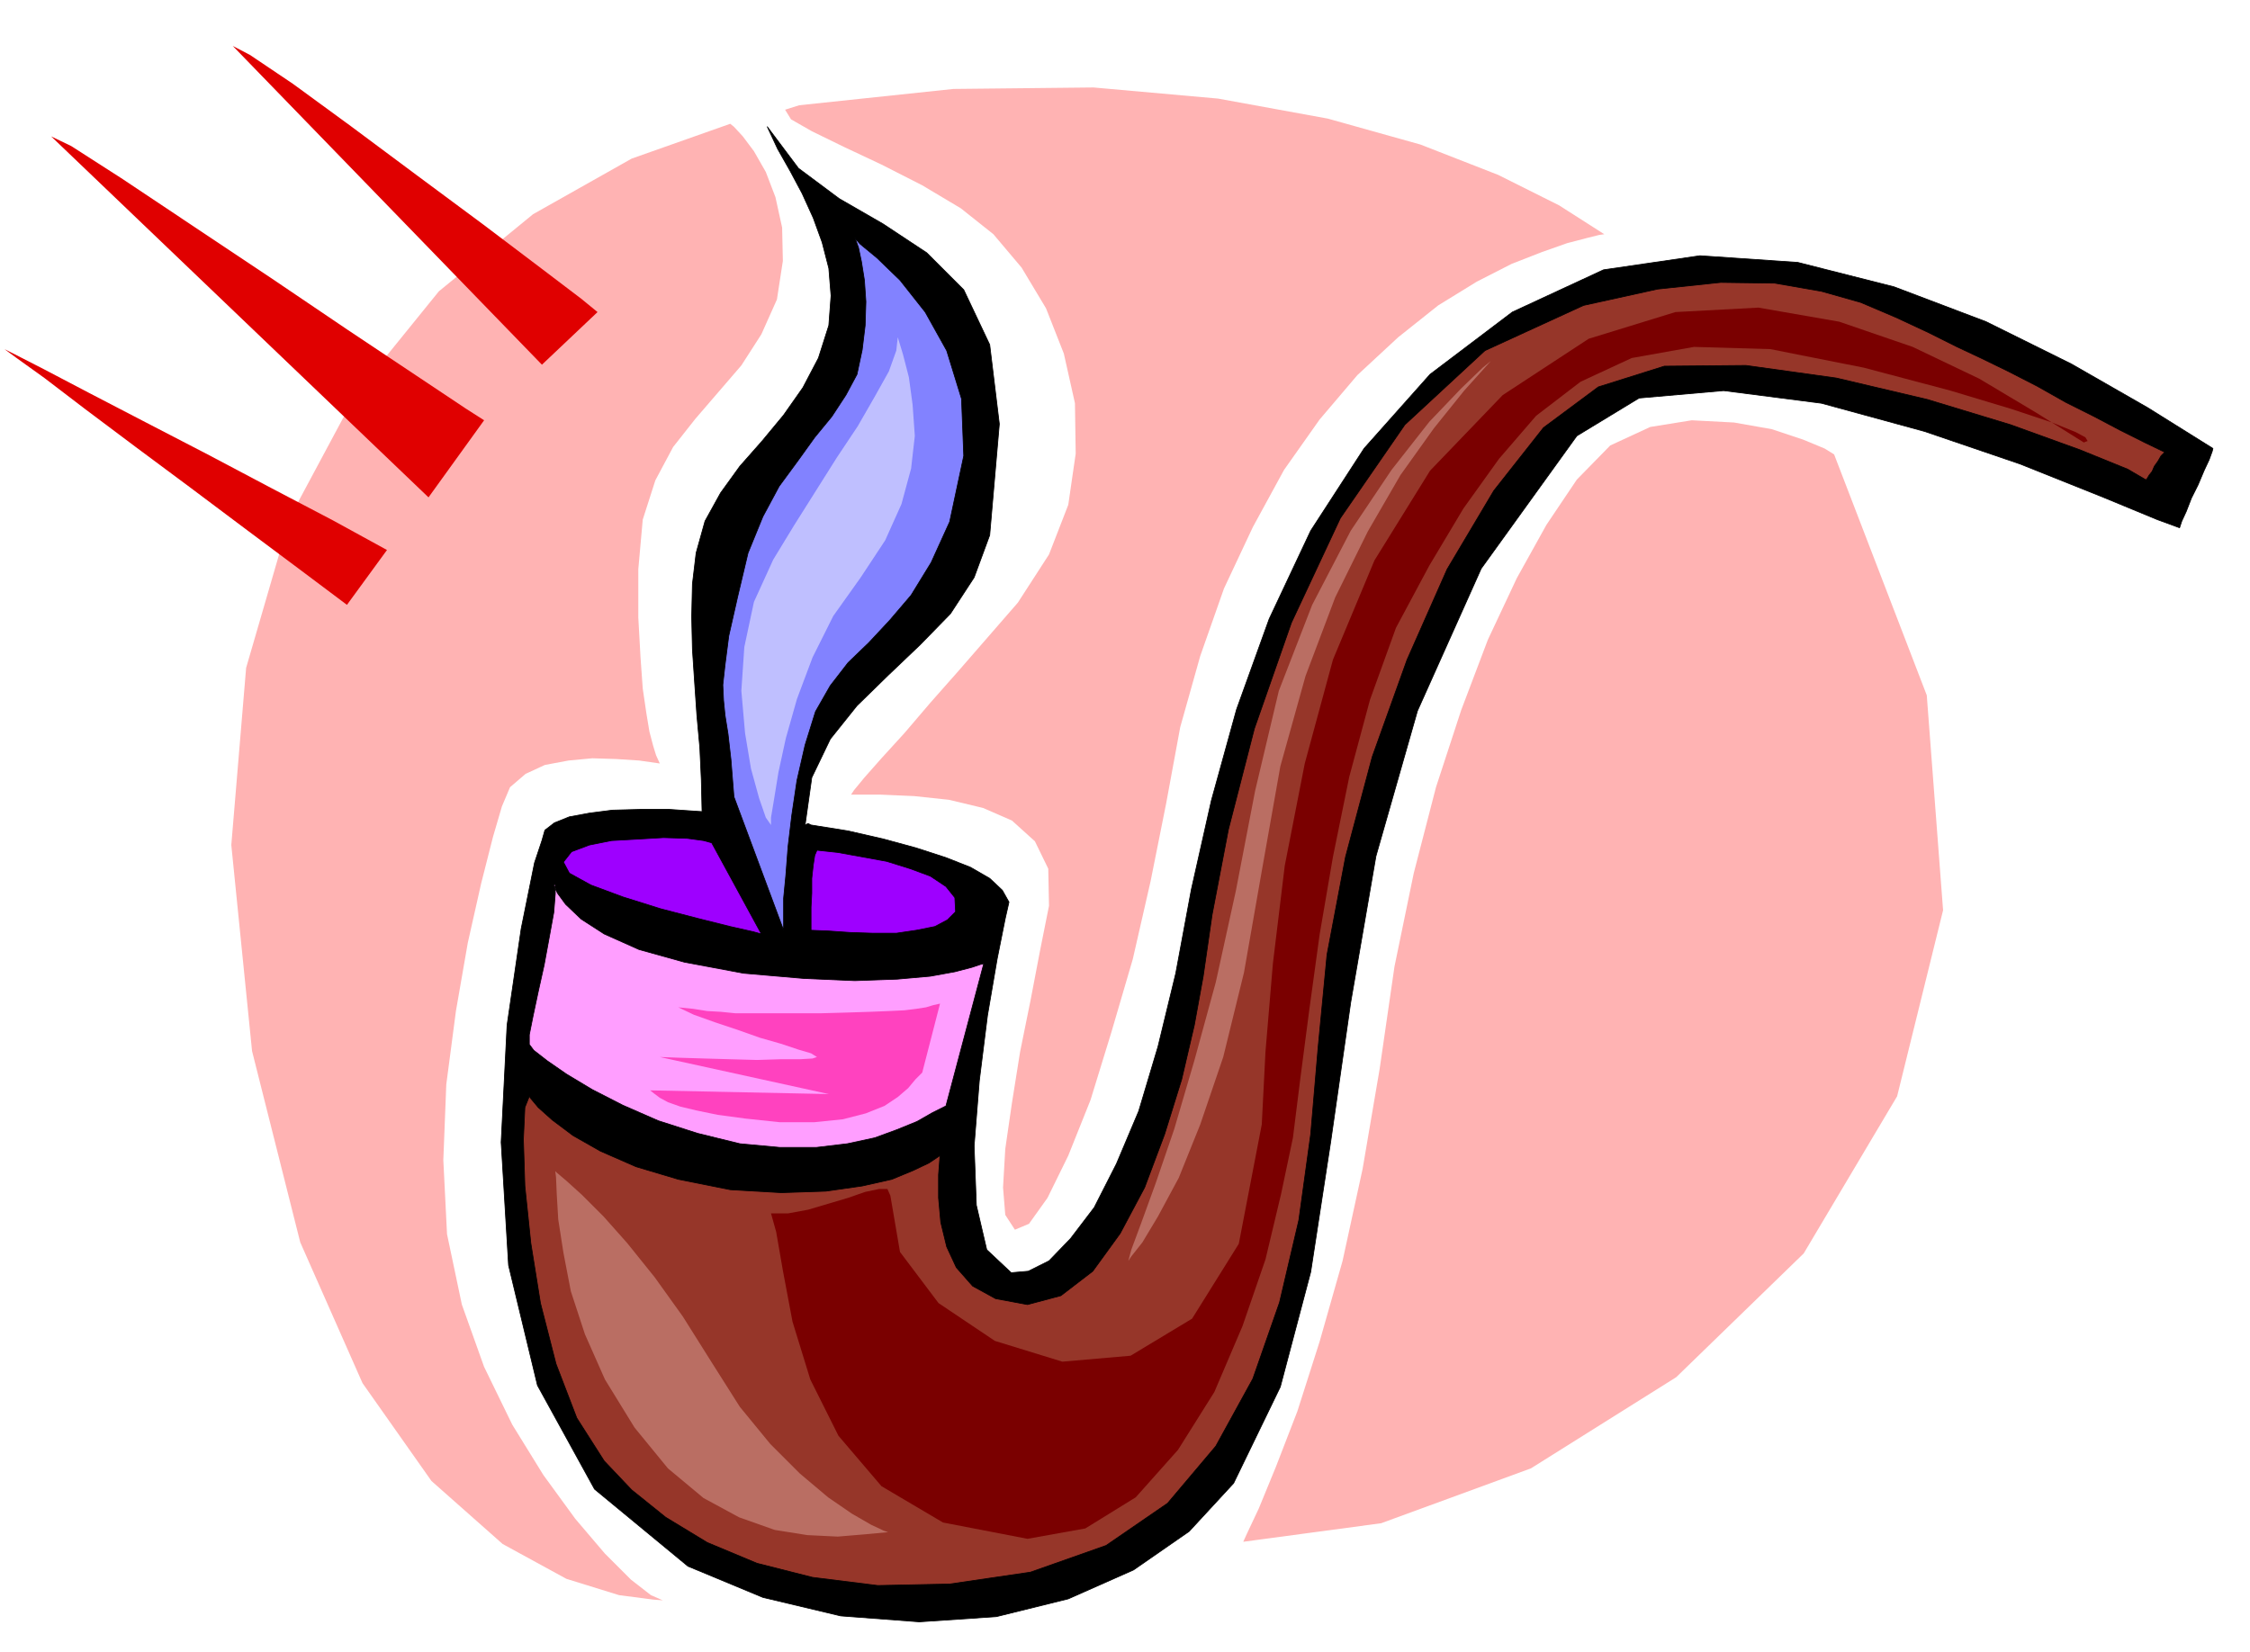 <svg xmlns="http://www.w3.org/2000/svg" width="490.455" height="360.238" fill-rule="evenodd" stroke-linecap="round" preserveAspectRatio="none" viewBox="0 0 3035 2229"><style>.pen0{stroke:#000;stroke-width:1;stroke-linejoin:round}.pen1{stroke:none}</style><path d="m731 1134-10 30-18 89-19 130-8 158 10 166 39 162 77 140 126 104 101 42 105 25 106 8 104-7 97-24 88-39 75-52 60-65 63-130 41-155 27-176 27-188 34-197 56-196 86-192 129-179 84-51 114-10 132 17 139 38 129 44 110 44 75 31 30 11 3-9 6-13 7-18 9-18 8-19 7-15 4-11 1-4-88-55-103-59-115-57-124-47-130-33-132-9-130 19-123 57-111 84-89 100-72 111-56 119-44 122-34 123-27 120-21 113-24 99-26 87-30 71-30 59-32 42-29 30-28 14-23 2-33-31-14-60-3-80 7-88 11-88 13-76 11-55 5-22-9-16-17-16-26-15-33-13-40-13-44-12-48-11-50-8-4-2-4 2 9-64 25-52 36-45 42-41 43-41 41-42 32-49 21-57 13-150-13-107-35-74-50-50-59-39-59-34-55-41-42-56 14 30 17 30 16 30 15 33 12 33 9 35 3 37-3 40-14 44-21 40-26 37-29 35-30 34-26 36-21 38-12 43-5 42-1 44 1 44 3 45 3 44 4 44 2 43 1 43-44-3h-40l-37 1-31 4-27 5-20 8-13 10-4 14z" class="pen0" style="fill:#000"/><path d="m749 1193-2 1 5 11 11 15 21 20 31 20 47 21 61 17 80 15 81 7 69 3 57-2 45-4 33-6 23-6 12-4 4-1-51 192-18 9-21 12-27 11-30 11-37 8-42 5h-49l-54-5-57-14-53-17-48-21-41-21-35-21-26-18-18-14-6-8v-13l5-25 7-33 8-36 7-38 6-33 2-25v-13z" class="pen0" style="fill:#ff9eff"/><path d="m714 1479 2 3 10 12 19 17 28 21 37 21 48 21 57 17 70 14 69 4 60-2 49-7 40-9 29-12 21-10 12-8 3-2-2 26v31l3 33 8 33 13 28 22 25 31 17 43 8 45-12 43-33 37-51 33-62 27-72 23-74 17-73 12-66 12-83 22-115 35-136 50-143 66-141 87-126 108-100 133-61 100-22 85-9 73 1 63 11 53 15 47 20 43 20 40 20 32 15 37 18 39 20 39 22 38 19 36 19 32 16 27 13-5 5-4 7-5 7-3 7-4 5-3 5-2 2v-1l-24-14-64-26-94-34-112-34-123-29-122-17-110 1-89 28-74 55-67 85-63 106-54 122-47 131-36 135-25 132-12 125-10 117-16 116-26 111-36 103-50 91-65 77-83 57-102 36-109 16-97 2-88-11-75-19-67-28-56-34-46-37-37-39-37-58-28-73-21-82-13-81-8-77-2-63 2-43 6-15z" class="pen0" style="fill:#963629"/><path d="m990 1075-4-50-4-35-4-25-2-20-1-21 3-27 5-39 12-53 14-59 20-49 22-41 25-34 23-32 23-28 19-29 15-28 7-33 4-33 1-32-2-29-4-25-4-19-4-11-1-2 7 8 23 19 31 30 34 43 29 52 20 65 3 77-19 89-25 55-27 44-29 34-28 30-28 27-24 31-20 35-14 45-11 48-7 47-5 42-3 39-3 31v43l-67-180z" class="pen0" style="fill:#8282ff"/><path d="m960 1137-11-3-22-3-32-1-34 2-36 2-30 6-24 9-11 14 8 15 29 16 43 16 51 16 50 13 44 11 31 7 11 3-67-123zm142 10-3 7-2 13-2 18v20l-1 19v31l24 1 29 2 31 1h31l27-4 25-5 17-9 11-11-1-19-12-15-21-14-27-10-32-10-33-6-33-6-28-3z" class="pen0" style="fill:#9e00ff"/><path d="m1040 1637 7 25 9 52 13 69 24 78 38 76 58 68 83 49 114 22 78-14 68-42 57-64 49-78 38-89 31-90 21-88 16-76 10-80 12-92 14-102 18-105 22-108 28-104 35-97 45-84 46-77 48-67 50-58 60-46 69-32 84-15 103 3 126 25 117 31 83 25 54 18 32 13 13 7 3 5-3 1-2 1-64-40-77-46-90-43-99-34-109-19-112 6-117 36-116 76-98 102-75 121-56 134-38 140-27 138-16 132-10 119-5 98-31 161-63 101-83 50-92 8-91-28-76-51-52-69-13-76-4-9h-11l-19 4-23 8-27 8-27 8-27 5h-23z" class="pen1" style="fill:#7a0000"/><path d="m915 1359 20 2 19 3 18 1 20 2h115l36-1 31-1 25-1 21-1 16-2 13-2 10-3 9-2-24 93-9 9-10 12-14 12-18 12-25 10-31 8-39 4h-46l-47-5-37-5-29-6-21-5-17-6-11-6-8-6-5-4 241 5-228-50 27 1 33 1 35 1 36 1 32-1h26l17-1 6-2-8-5-17-5-24-8-28-8-31-11-30-10-28-10-21-10z" class="pen1" style="fill:#ff42bf"/><path d="m749 1580 2 2 13 11 21 19 29 29 32 36 37 46 38 53 39 62 38 60 41 50 40 40 38 32 32 22 26 15 17 8 6 2-32 3-36 3-41-2-44-7-48-17-48-26-48-40-45-55-40-65-27-61-19-58-10-52-7-45-2-34-1-23-1-8zm773 121 4-15 13-35 20-55 25-73 27-92 29-106 27-123 26-135 32-135 45-116 52-100 55-82 51-65 43-45 29-28 11-9-36 40-41 51-45 63-44 76-44 89-40 106-34 122-25 141-24 137-28 114-31 91-29 72-28 52-21 35-15 19-4 6z" class="pen1" style="fill:#ba6e63"/><path d="m1040 1113-7-10-9-26-11-40-8-48-5-57 4-59 13-61 26-57 28-46 29-46 29-46 28-42 23-40 19-34 10-28 2-18 7 23 8 31 5 37 3 42-5 44-13 48-22 49-33 50-37 52-28 56-21 56-15 53-10 46-6 37-4 24v10z" class="pen1" style="fill:#bfbfff"/><path d="m985 167 5 4 12 13 15 20 16 28 13 34 9 41 1 45-8 52-21 47-27 42-31 36-31 36-30 38-24 45-17 53-6 67v65l3 54 3 42 5 34 4 24 5 19 4 13 5 11-28-4-31-2-32-1-32 3-32 6-26 12-21 18-11 26-12 41-16 63-18 80-16 92-13 99-4 102 5 100 20 95 30 84 38 78 42 68 43 59 40 47 35 35 27 21 16 7-13-1-46-6-71-22-86-47-96-85-93-132-84-190-65-258-28-278 20-239 59-203 90-168 111-137 127-104 133-75 133-47zm93-25-19 6 8 13 28 16 43 21 51 24 55 28 52 31 44 35 38 45 33 55 24 61 15 67 1 68-10 69-26 67-42 65-40 46-40 46-38 43-35 41-31 34-23 26-14 17-4 6h39l46 2 47 5 46 11 39 17 31 28 18 37 1 50-12 60-13 68-14 69-11 69-9 62-3 52 3 37 13 20 19-8 25-35 28-57 30-75 28-91 29-99 24-105 21-105 19-103 27-96 32-91 39-83 42-77 48-68 51-60 55-51 54-43 52-32 47-24 41-16 34-12 27-7 16-4 7-1-61-39-82-41-105-41-125-35-148-27-168-15-189 2-208 22zm1396 471-13-8-29-12-42-14-51-9-57-3-56 9-54 25-45 46-41 61-40 72-39 83-36 95-34 104-30 116-26 126-20 138-23 135-27 124-31 109-30 94-29 75-23 56-16 34-5 11 186-25 202-74 196-123 172-167 126-212 62-251-22-290-125-325z" class="pen1" style="fill:#ffb3b3"/><path d="m314 62 23 12 58 39 78 57 90 67 89 66 78 59 54 41 22 18-75 71L314 62zM69 184l27 13 67 43 93 62 108 72 105 71 93 62 66 44 25 16-75 104L69 184zM6 471l12 6 41 21 61 32 77 40 83 43 87 46 82 43 73 40-54 74-64-48-71-53-76-57-74-55-68-51-55-42-39-28-15-11z" class="pen1" style="fill:#e00000"/></svg>

